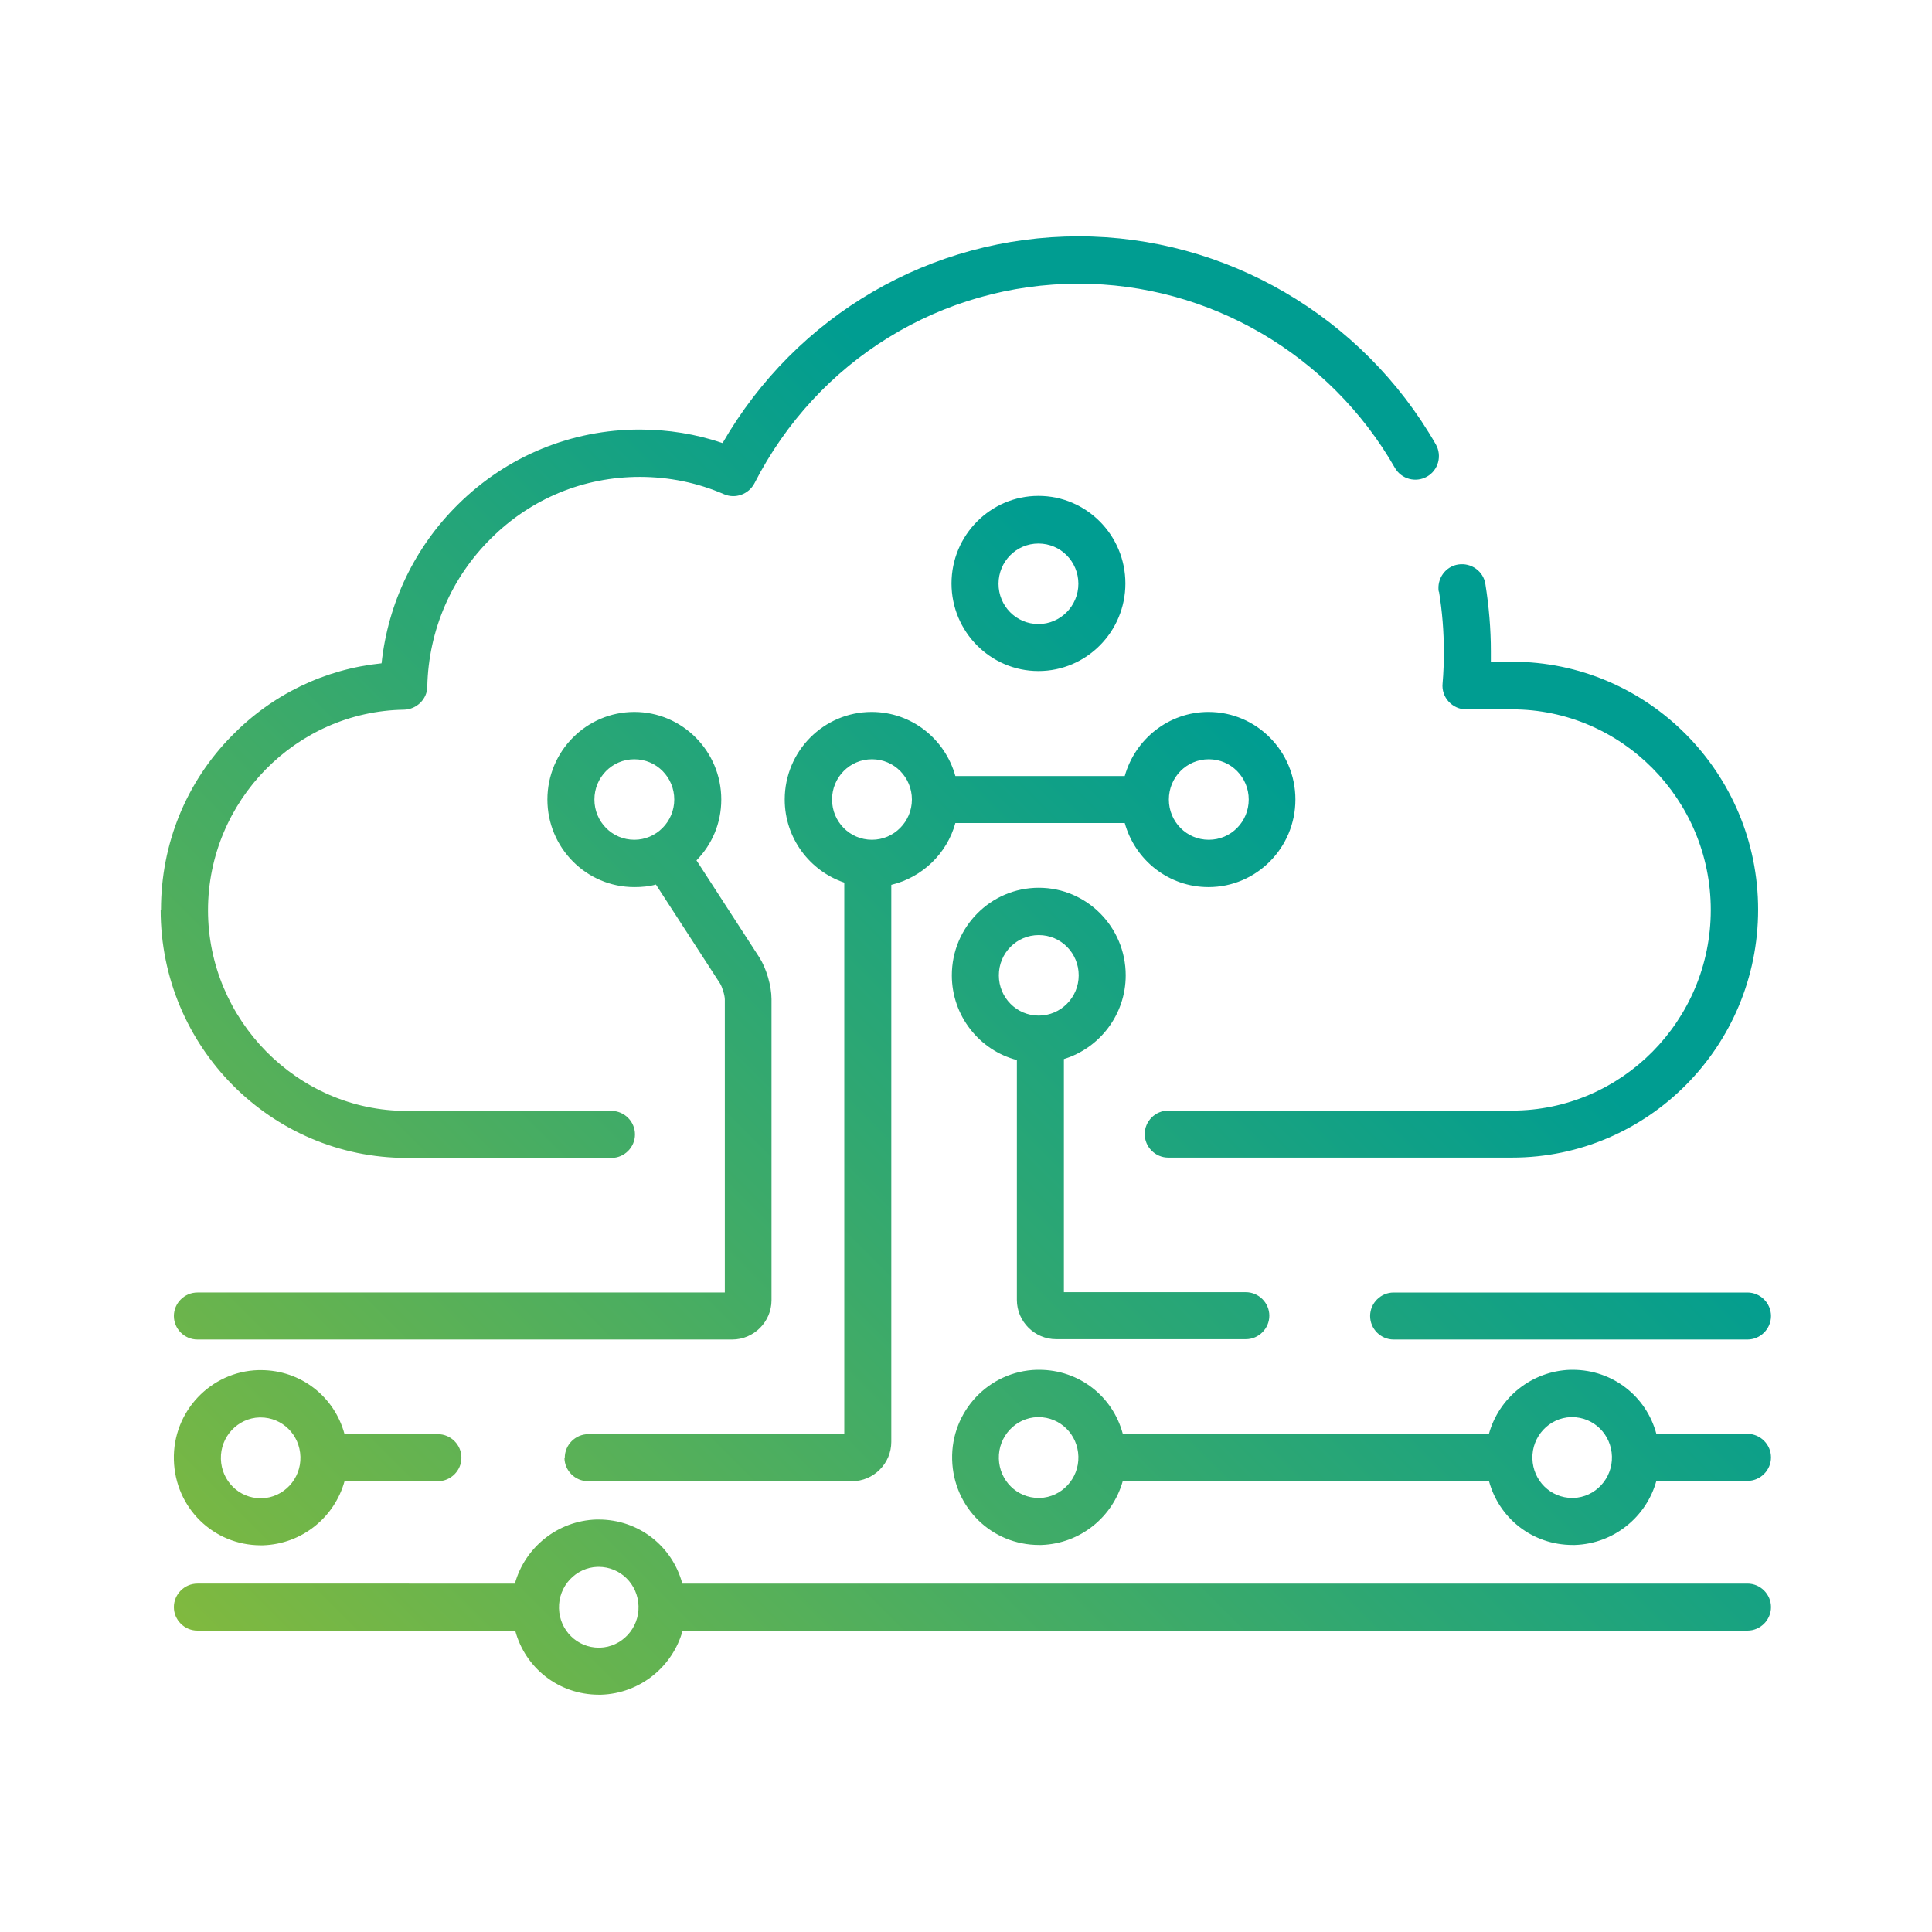 <?xml version="1.0" encoding="UTF-8"?> <svg xmlns="http://www.w3.org/2000/svg" xmlns:xlink="http://www.w3.org/1999/xlink" id="a" viewBox="0 0 60 60"><defs><style>.c{fill:url(#b);}</style><linearGradient id="b" x1="11.36" y1="56.18" x2="49.49" y2="18.06" gradientTransform="matrix(1, 0, 0, 1, 0, 0)" gradientUnits="userSpaceOnUse"><stop offset="0" stop-color="#80b93f"></stop><stop offset=".5" stop-color="#2da773"></stop><stop offset=".8" stop-color="#009d91"></stop></linearGradient></defs><path class="c" d="M5,28.25c0-2.04,.78-3.96,2.2-5.4,1.26-1.29,2.89-2.07,4.65-2.25,.2-1.87,1.03-3.61,2.38-4.94,1.52-1.5,3.52-2.32,5.64-2.32,.88,0,1.75,.14,2.57,.42,2.29-3.97,6.47-6.42,11.06-6.42,4.56,0,8.81,2.48,11.09,6.46,.2,.35,.08,.8-.27,1-.35,.2-.8,.08-1-.27-2.02-3.53-5.78-5.72-9.82-5.72-4.26,0-8.12,2.38-10.07,6.2-.18,.34-.59,.49-.94,.34-.83-.36-1.71-.54-2.62-.54-1.74,0-3.37,.67-4.61,1.9-1.24,1.22-1.95,2.86-1.99,4.61,0,.39-.33,.71-.72,.72-3.36,.05-6.09,2.84-6.09,6.23s2.77,6.23,6.17,6.23h6.36c.4,0,.73,.33,.73,.73s-.33,.73-.73,.73h-6.36c-4.21,0-7.64-3.45-7.64-7.7Zm39.69-9.87c.1,.61,.15,1.23,.15,1.86,0,.32-.01,.65-.04,.99-.02,.2,.05,.41,.19,.56,.14,.15,.33,.24,.54,.24h1.43c3.4,0,6.17,2.8,6.17,6.23s-2.77,6.23-6.17,6.23h-10.68c-.4,0-.73,.33-.73,.73s.33,.73,.73,.73h10.68c4.21,0,7.64-3.45,7.64-7.7s-3.43-7.7-7.64-7.7h-.66c0-.11,0-.21,0-.32,0-.7-.06-1.4-.17-2.09-.06-.4-.44-.67-.84-.61-.4,.06-.67,.44-.61,.84Zm-21.94,23.22H6.13c-.4,0-.73-.33-.73-.73s.33-.73,.73-.73H22.51v-9.1c0-.13-.08-.39-.15-.5l-1.99-3.07c-.21,.06-.44,.08-.67,.08-1.49,0-2.7-1.22-2.7-2.72s1.21-2.72,2.7-2.72,2.7,1.22,2.7,2.72c0,.74-.29,1.4-.77,1.89l1.95,3.01c.22,.34,.38,.89,.38,1.3v9.35c0,.67-.55,1.22-1.22,1.22Zm-3.05-15.52c.68,0,1.24-.56,1.24-1.25s-.55-1.25-1.24-1.25-1.24,.56-1.24,1.25,.55,1.25,1.24,1.25Zm-2.16,19.19c0-.4,.33-.73,.73-.73h7.95V27.41c-1.07-.36-1.85-1.38-1.85-2.58,0-1.5,1.21-2.72,2.7-2.72,1.24,0,2.28,.84,2.6,1.99h5.26c.32-1.14,1.36-1.99,2.6-1.99,1.49,0,2.7,1.22,2.7,2.72s-1.21,2.72-2.7,2.72c-1.24,0-2.28-.84-2.6-1.99h-5.26c-.26,.95-1.03,1.69-1.99,1.92v17.3c0,.67-.55,1.22-1.22,1.22h-8.2c-.4,0-.73-.33-.73-.73Zm18.76-20.44c0,.69,.55,1.25,1.24,1.25s1.24-.56,1.24-1.25-.55-1.25-1.24-1.25-1.24,.56-1.24,1.25Zm-9.22,1.25c.68,0,1.24-.56,1.24-1.25s-.55-1.25-1.24-1.25-1.24,.56-1.24,1.25,.55,1.25,1.24,1.25ZM10.7,44.54h2.9c.4,0,.73,.33,.73,.73s-.33,.73-.73,.73h-2.9c-.31,1.12-1.32,1.95-2.53,1.99-.02,0-.05,0-.07,0-1.47,0-2.66-1.16-2.7-2.65-.04-1.5,1.14-2.75,2.63-2.79,.02,0,.05,0,.07,0,1.25,0,2.29,.83,2.6,1.99h0Zm-1.37,.7c-.02-.68-.56-1.22-1.24-1.22h-.03c-.68,.02-1.22,.6-1.2,1.29,.02,.68,.56,1.22,1.24,1.22h.03c.68-.02,1.22-.6,1.2-1.29Zm45.67,4.67c0,.4-.33,.73-.73,.73H21.2c-.31,1.12-1.32,1.95-2.53,1.99-.02,0-.05,0-.07,0-1.25,0-2.29-.83-2.6-1.99H6.13c-.4,0-.73-.33-.73-.73s.33-.73,.73-.73H15.99c.31-1.12,1.32-1.95,2.53-1.99,.02,0,.05,0,.07,0,1.25,0,2.29,.83,2.6,1.99H54.27c.4,0,.73,.33,.73,.73Zm-35.17-.03c-.02-.68-.56-1.22-1.24-1.22h-.03c-.68,.02-1.22,.6-1.2,1.29,.02,.68,.56,1.22,1.24,1.22h.03c.68-.02,1.22-.6,1.2-1.29Zm23.45-9.74c-.4,0-.73,.33-.73,.73s.33,.73,.73,.73h10.99c.4,0,.73-.33,.73-.73s-.33-.73-.73-.73h-10.99Zm-11.7,.24v-7.46c-1.16-.3-2.02-1.37-2.02-2.63,0-1.5,1.21-2.72,2.7-2.72s2.7,1.22,2.7,2.72c0,1.22-.81,2.26-1.92,2.6v7.24h5.65c.4,0,.73,.33,.73,.73s-.33,.73-.73,.73h-5.89c-.67,0-1.22-.55-1.22-1.22Zm.68-8.84c.68,0,1.24-.56,1.24-1.25s-.55-1.25-1.24-1.25-1.24,.56-1.24,1.25,.55,1.25,1.24,1.25Zm22.74,13.72c0,.4-.33,.73-.73,.73h-2.83c-.31,1.12-1.32,1.95-2.53,1.99-.02,0-.05,0-.07,0-1.25,0-2.29-.83-2.6-1.99h-11.37c-.31,1.12-1.32,1.95-2.53,1.99-.02,0-.05,0-.07,0-1.47,0-2.66-1.16-2.7-2.65-.04-1.5,1.14-2.75,2.63-2.79,.02,0,.05,0,.07,0,1.25,0,2.29,.83,2.6,1.99h11.37c.31-1.12,1.32-1.95,2.53-1.99,.02,0,.05,0,.07,0,1.25,0,2.29,.83,2.6,1.99h2.83c.4,0,.73,.33,.73,.73Zm-21.51-.03c-.02-.68-.56-1.22-1.24-1.22h-.03c-.68,.02-1.22,.6-1.2,1.29,.02,.68,.56,1.22,1.24,1.22h.03c.68-.02,1.22-.6,1.2-1.29Zm16.57,0c-.02-.68-.56-1.22-1.24-1.22h-.03c-.68,.02-1.22,.6-1.2,1.29,.02,.68,.56,1.22,1.24,1.22h.03c.68-.02,1.22-.6,1.2-1.29Zm-17.81-24.39c-1.49,0-2.7-1.22-2.7-2.72s1.21-2.72,2.7-2.72,2.7,1.22,2.7,2.72-1.21,2.72-2.7,2.72Zm0-1.46c.68,0,1.24-.56,1.24-1.25s-.55-1.25-1.24-1.25-1.24,.56-1.24,1.25,.55,1.25,1.24,1.25Z"></path></svg> 